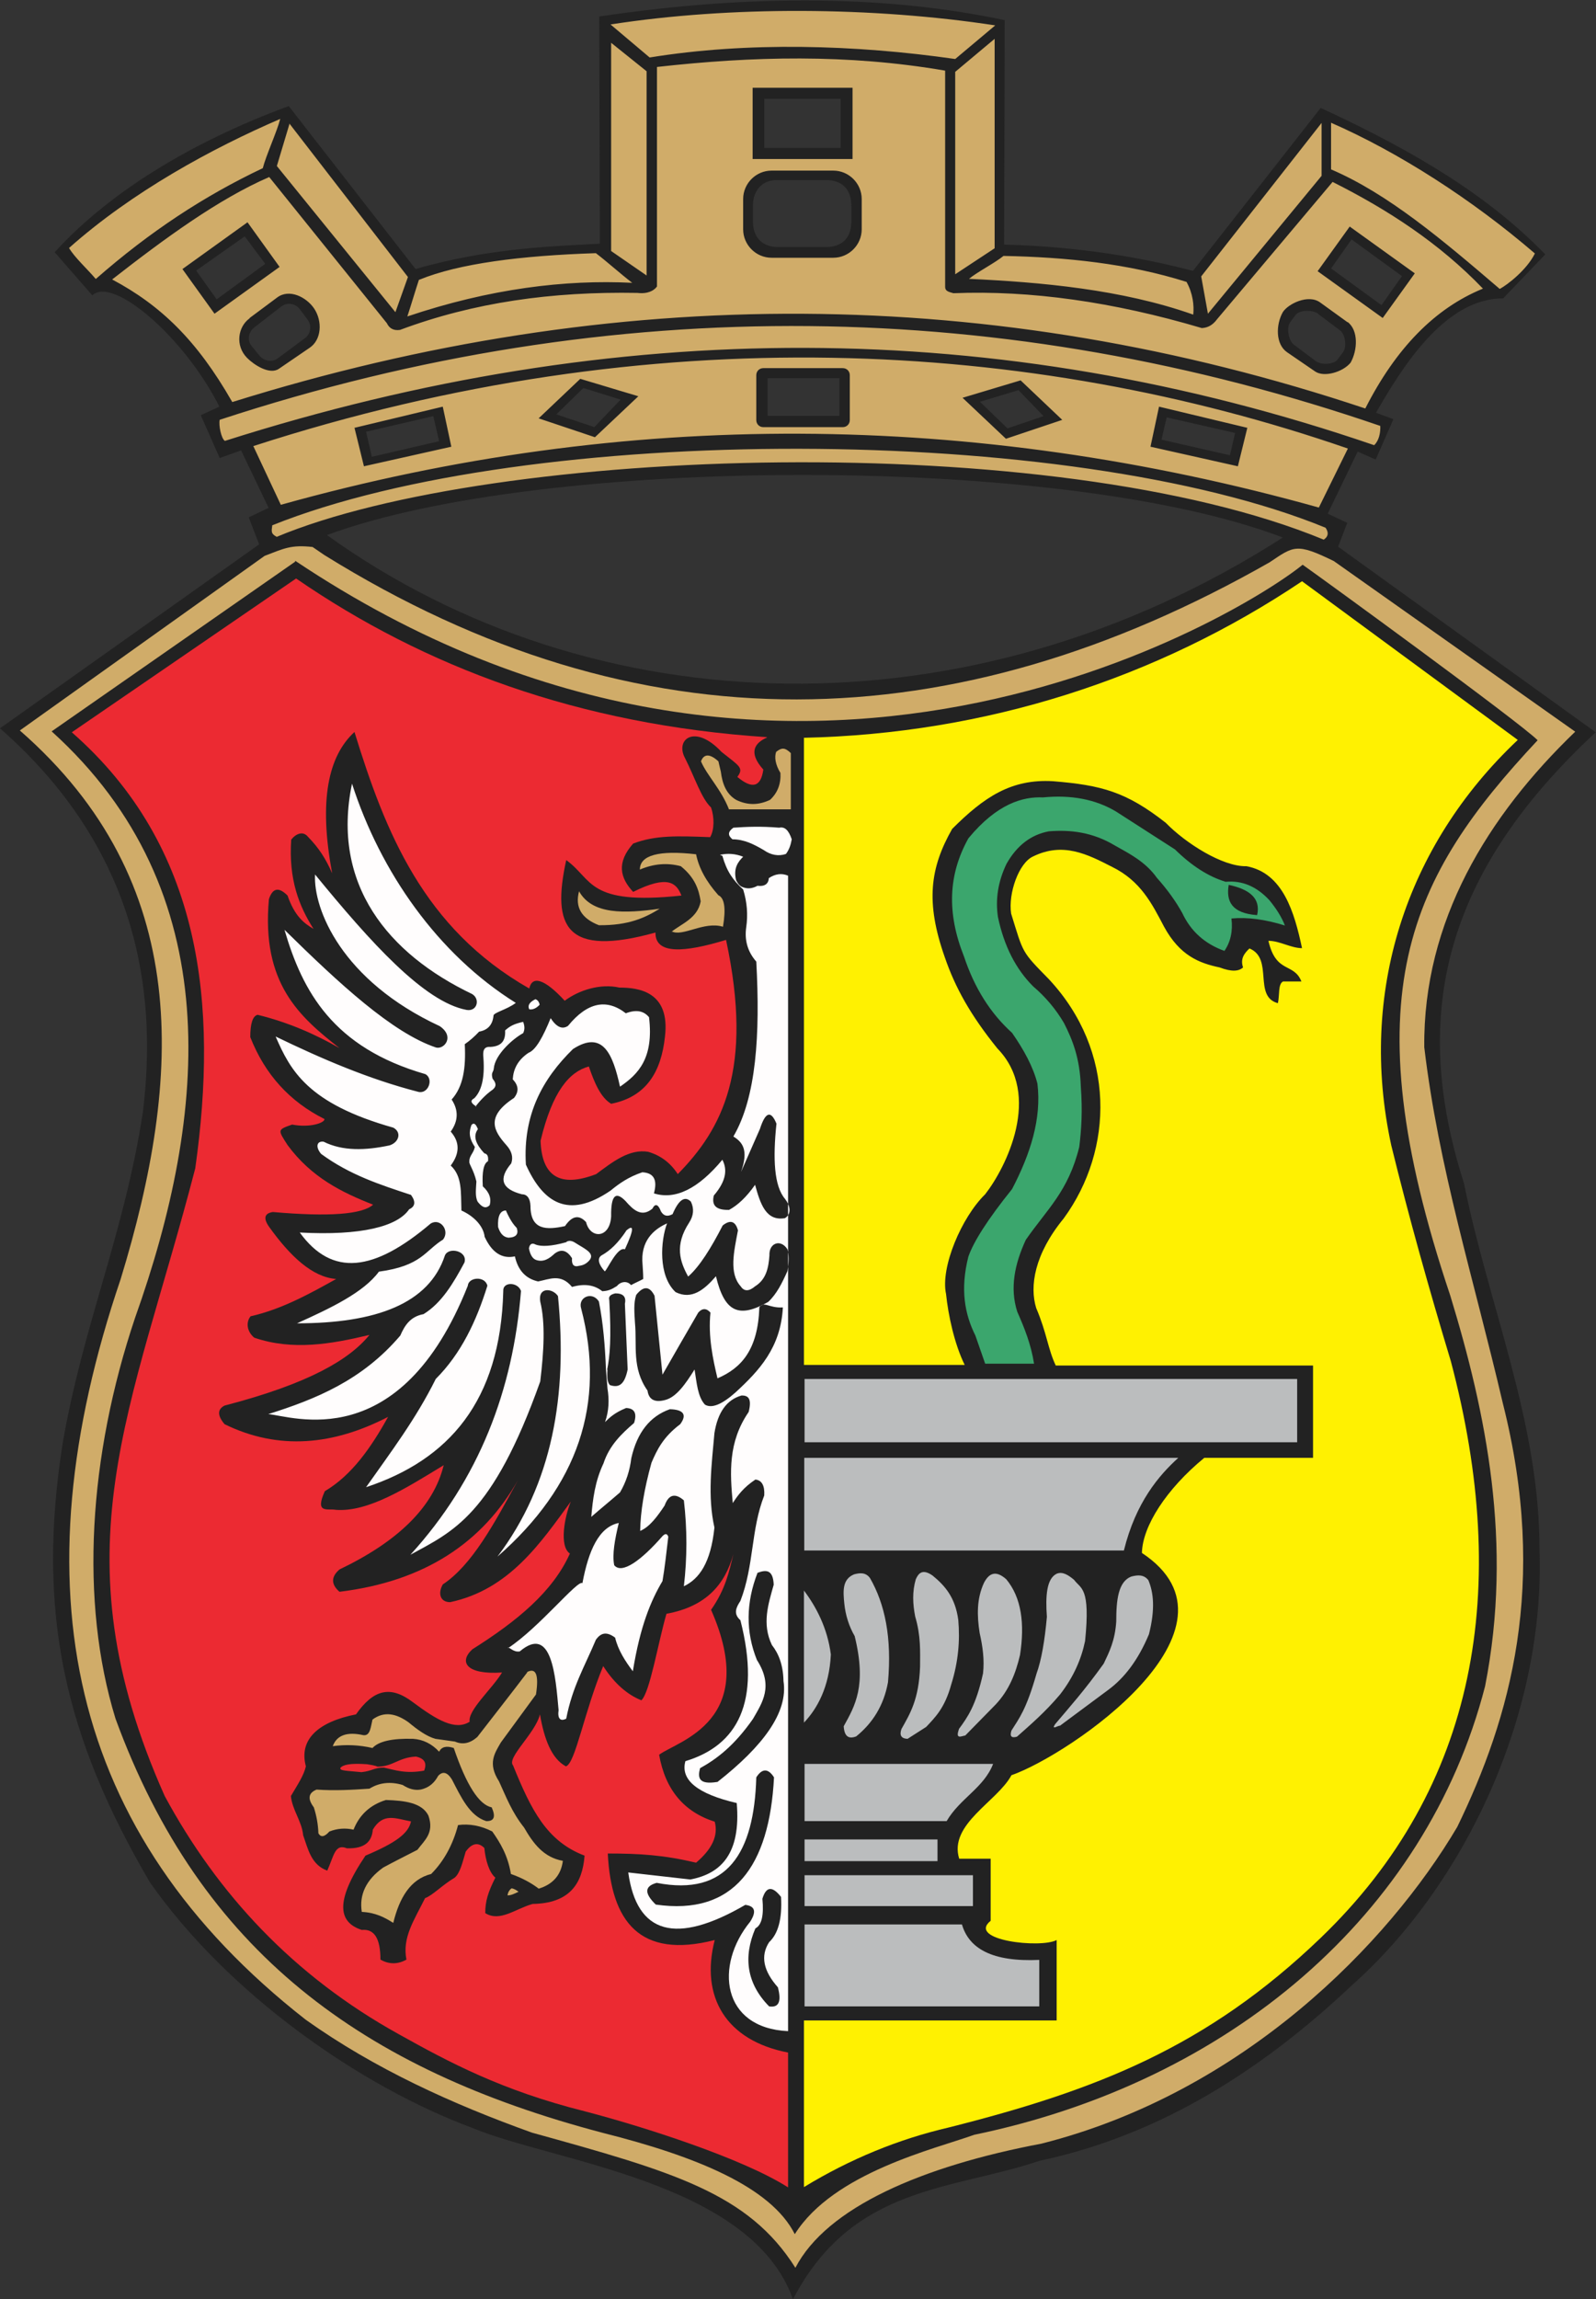 <svg xmlns="http://www.w3.org/2000/svg" id="Warstwa_1" viewBox="0 0 522.3 752"><rect x="0" y="0" width="522.3" height="752" fill="#333333" stroke="none"/><defs><style>      .st0 {        fill: #ec2a32;      }      .st0, .st1, .st2, .st3, .st4, .st5, .st6 {        fill-rule: evenodd;      }      .st1 {        fill: #bbbdbe;      }      .st2 {        fill: #3ba66d;      }      .st3 {        fill: #fff101;      }      .st4 {        fill: #fffdfd;      }      .st5 {        fill: #d0ac69;      }      .st6 {        fill: #222;      }    </style></defs><path class="st6" d="M85,177.9L0,238.2c38.5,33.8,52.8,76,46.8,125.2-6,39.8-19.6,69.8-26.3,108.7-8.7,55.4.7,96,28.6,143.6,25.6,36.4,68.6,66.6,105.6,80.3,26.3,11,91.2,17.5,104.8,56,19.5-37.4,52-35.6,80.7-45.3,31.4-6.7,65.4-22.7,102-57.2,36.7-32.5,63.6-88.3,61.6-143.1,0-41.5-16.8-79.9-24.7-119.4-17.9-55.8-6-101.9,43.1-147.5l-84.3-60.7,3-7.8-6.4-3,9.8-20.3,5.9,2.6,5.8-13.2-5.7-2.1c8.1-14.1,22.3-37.5,41.6-37.4l13.8-14.4c-18.1-18.6-41.2-33-73.5-47.9l-41.8,53.3c-15.8-4.2-37.3-8-61.8-8.6l.2-73.4c-36.7-7.8-81.1-8.9-132.7-1.2l.2,74.3c-13.9.8-36.4,1.3-60.3,8.3l-41.5-53.3c-32.7,12-59.5,28.9-76.6,47.8l12.3,14.1c6.7-6.4,30.1,13.6,41.6,36.4l-6.1,2.8,6.2,14,7-2.5,9,18.8-6.5,3.1,3.4,8.8h0ZM341.5,136.1l-8.2-8.5-12.6,3.8,9,8.7,11.8-4h0ZM182,135.6l8.9-8.7,12.2,3.8-8.6,9-12.5-4.2h0ZM442.3,78.3l16.5,12-6.7,9.5-16.5-12,6.7-9.5ZM431.4,102.7l7.2,5.4c1.7,1.3,2.2,5.4.9,7.1l-1.8,2.4c-1.3,1.7-5.4,1.8-7.1.5l-7.2-5.4c-1.7-1.3-2.5-5.5-1.2-7.3l1.8-2.4c1.3-1.7,5.6-1.7,7.4-.4h0ZM381.8,136.5l22.4,5.1-1.7,7.3-22.4-5.1,1.7-7.3h0ZM251.2,123.7h23.5v12.3h-23.5v-12.3ZM254.6,58.9h15.8c5.2,0,8.2,3.1,8.2,8.3v5.3c0,5.5-3.3,8.3-8.2,8.3h-15.8c-5.6,0-8.2-3.7-8.2-8.3v-5.3c0-4.5,2.7-8.5,8.2-8.3ZM250.1,32.3h25v16.1h-25v-16.1ZM119.8,141.2l22-5.1,1.9,8.2-22,5.1-1.9-8.2h0ZM83.2,107.1l8.9-6.9c1.9-1.4,4.5-1,6,.9l2.6,3.5c1.4,1.9,1,4.6-.9,6l-8.9,6.6c-1.9,1.4-4.5.9-6-.9l-2.6-3.2c-1.5-1.8-1-4.5.9-6h0ZM64.2,88.5l15.9-11.2,6.7,9-15.9,11.6-6.7-9.4h0ZM107,175c70.1-26,241-26.7,312.8.8-102.6,65.8-225.5,61.9-312.8-.8"></path><path class="st1" d="M263.3,629.4h51.5c2.3,7.9,9.9,12.3,25.3,11.6v15.2h-76.8v-26.8h0ZM263.3,613.3h55.1v10.1h-55.1v-10.1ZM263.3,601.6h43.5v7.1h-43.5v-7.1ZM263.3,576.9h61.7c-3,7.8-10.9,11.3-15.2,18.7h-46.5v-18.7ZM263.3,451h161.2v20.7h-161.2v-20.7ZM263.3,476.8h122.3c-6.3,5.7-13.9,14.5-17.8,30.3h-104.6v-30.3ZM263.1,563.5v-43.3c4,5.3,7.7,12.3,8.8,20.9-.5,10.7-4.5,17.8-8.8,22.3h0ZM276.1,564.6c3.7-6.7,7.6-13.2,3.6-29.5-1.8-3.1-3-6.7-3.4-10.7-.4-4-.7-7.9,3.2-9.5,1.9-.5,3.8-.7,5.2,1.2,4.9,8.5,7.2,19.5,5.9,34.1-1.4,7.7-5.1,13.4-10.4,17.7-2.6,1-3.9-.1-4.1-3.4h0ZM295,565.5c2.8-5,5.7-9.6,6.1-20.4,0-5,.3-10-1.6-16.4-.8-4.1-1-8.1.2-12.2.9-2,2.2-3.5,5.5-1.2,3.9,3.2,7.4,7,8.4,14.5.6,6.8,0,13.8-2.3,21.1-2.1,7.7-5.2,10.7-8.2,13.9-2,1.3-4.1,2.6-6.1,3.9-2.1-.1-2.7-1.2-2-3.2h0ZM313.8,565.5c2.8-3.8,5.6-7.7,7.9-18.2.5-4.4-.1-8.8-1.1-13.2-.9-5.7-1-11.2,1.4-16.4,1.6-3.1,3.8-4.3,7.3-1.2,5,6,6.1,14.6,4.5,24.8-1.4,6-3.6,11.5-7.9,16.1-3.3,3.4-6.7,6.8-10,10.2-1.3.2-3.3,1.4-2.1-2h0ZM331,566c2.5-4,4.8-6.7,8.2-18.6,1.6-4.4,2.7-10.8,3.4-18.6-.5-6.8-.1-12.5,3.2-14.1,1.9-.8,3.8.4,5.7,2,2.2,3,5.4,2.3,3.6,20-1.2,5.8-3.7,11.7-8.2,17.5-5,5.9-9.6,9.8-14.1,13.8-1.8.5-2.4-.1-1.8-2h0ZM345.3,563.9c4.9-5.8,9.5-10.9,15.9-19.8,1.8-3.8,3.7-7.5,4.1-13.8,0-6.9.6-13.1,5-14.7,2-.5,4-.7,5.5,1.2,1.7,4,2.3,9.4.2,17.7-3.6,8.6-8.1,14.3-13.2,18.1-5.3,3.9-10.6,7.9-15.9,11.8-.6-.1-3,1.6-1.6-.5"></path><path class="st2" d="M322.4,446c-1.1-3.1-2.1-6.1-3.2-9.2-3.5-7-5-15.1-2.3-25.8,1.7-4.9,6.4-12.3,14.3-22.1,6-11.5,9.7-23,8.3-34.5-1.4-5.5-4.4-11-8.3-16.6-7.1-6.4-12.3-14.7-15.7-24.9-5.7-14.3-5.2-26.8,1.4-38.7,9.4-11.4,17.9-13.7,24.4-13.4,9.2-.9,17.2.6,23.9,4.6,6.4,4.1,12.9,8.3,19.3,12.4,5.5,5.4,11,8.9,16.6,10.6,5.4-.5,10.1,1.5,14.3,6,2.3,2.8,4,5.5,5.1,8.3-6.4-2-12.3-2.8-17.5-2.3.5,4.1-.3,7.7-2.3,10.6-6.4-2.3-11-6.4-13.8-12.4-2.1-3.8-4.9-7.7-8.3-11.5-3.7-5.2-8.8-7.8-13.8-10.6-7.2-4.3-14.4-5.2-21.6-4.6-5.8,1.1-10.4,4.6-13.8,10.6-2.8,5.8-3.7,11.7-2.8,17.5,2,9.4,5.8,16.9,11.5,22.6,4,3.4,7.4,7.4,10.1,12,2.8,5.5,5.2,11.5,5.5,20.7.6,8.1.2,14.1-.5,19.8-3.6,14.6-10.5,20.3-17.5,30.4-3.6,7.8-5.3,15.7-2.8,23.5,2.3,5.2,4.5,10.6,5.5,17h-16.1ZM411.4,299.3c1.3-5.7-2.8-8.5-9.3-9.9-.9,5.4,1,9.3,9.3,9.9"></path><path class="st3" d="M263.1,241.2v205.2h52.6c-3.4-6.9-5.4-16.4-6.1-23.2-1.9-8.7,5.1-25.1,12.8-32.6,6.8-8.7,18.8-32.5,4-47.7-8.8-10.9-13.8-19.9-17.2-29.8-6.4-18.1-4.8-29.3,2.4-42,10.5-10.5,19.4-16.4,33-15.6,16,1.3,24,3.5,36.9,13.6,6.4,6.6,18.6,14.4,26.4,14.2,12,2.2,15.7,15.1,18.2,26.8-3.6,0-7.3-2.4-11-2.4,2.5,10.9,8.3,7,10.8,13.3h-6c-1.7.8-1.1,4.5-1.7,7.1-8.2-2.2-1.3-14.6-9.3-17.9-1.6,1.5-3.1,3.3-2.1,6.2-1.4,1.3-3.7,1.5-7.7,0-6.6-1.4-13-3.8-18.2-13.4-3.9-7.4-7.6-14.9-17-19.5-8-4.1-16-8.2-25.8-3.4-4.7,2.1-8.2,12.1-7.2,18.7,4.1,13.2,3.3,12.2,12.4,21.5,21.8,23.4,21.3,55.6,4.8,78.2-9.6,11.7-11.2,22.2-9,29.3,3.5,8.2,3.8,13.3,6.4,18.8h84.2v30.2h-35.6c-12.4,10.2-20.2,22.3-20.4,31.1,37.2,24.6-23.6,66-42.7,72.7-4.6,8.6-20.6,16-17.1,27.3h10.3v20.3c-7.9,6.4,16.4,9.1,21.6,6.3v26.3h-82.7v54.5c15.1-9.2,31-15.7,47.4-19.5,48.4-12.2,84.5-26.3,121.7-62,51.3-49.3,62.3-114.2,42.6-188.6-7.1-23.5-13.7-47-19.5-70.6-10.8-49.7,4.6-97.9,41.4-132.6l-70.6-51.9c-47.4,31.8-103.4,49.9-163.1,51.2"></path><path class="st0" d="M251,241.1c-61.8-4.1-112.1-23-154.1-51.9l-73.4,50.3c42.8,37.5,47.9,89.3,40.4,142.6-20.6,79.6-45.9,124.8-10,205.3,17.3,32,42.1,58.8,76.6,77.9,16.5,9.2,33.7,18.4,60.8,25.2,19.6,5.1,51.9,15.5,66.6,24.9v-44.1c-20.3-3.9-28.8-18.2-24-36.8-24.6,6.3-33.9-6.1-35-28.3,10.5,0,18.3.5,28.9,3,5.3-4.5,7.3-8.9,6.1-13.4-10.1-3.2-16.2-10.5-18.2-21.9,6.2-4.6,33.1-10.9,17-47.4,4.7-6.7,5.9-12.4,7.3-18.2-2.7,9.7-8.7,17.1-21.9,19.5-2.8,9.7-5.4,25.6-8.2,28.3-4.5-1.8-8.8-5.4-12.5-11.2-6.3,15.2-9.1,31.8-12.2,32.8-4.7-2.5-7.1-8.9-8.5-17-1.5,6.2-11,14.2-8.8,16.7,5.9,14.5,11,24.8,23.4,29.5-.7,9.2-4.9,15.6-17,15.8-5.7,1.6-10.7,6-15.5,3,0-3.9.9-6.8,3.3-11.6-2-1.7-3.2-5.6-3.6-9.7-2-2-4.1-1.6-6.1,1.2-1,3.3-1.8,7-3.6,8.5-4.2,2.5-7.2,5.8-9.7,6.7-3.6,7.3-7.5,12.8-6.1,20.1-2.8,1.6-5.7,1.6-8.5,0,0-6.9-2-10.1-6.1-9.7-7.4-2.4-9.2-8.9,1.2-24.3,9.7-4.1,14.1-7.2,14.9-11.2-5-.9-9.1-3-12.5,2.7-.3,3.8-2.5,6.3-8.5,6.1-3.9-1.6-4.2,2.4-6.4,7.3-5.3-1.9-6.3-7.1-7.9-11.6-.4-4.5-3.6-8.3-4-12.8,2.3-3.9,4.2-6.7,4.9-9.7-2.4-8.9,4.2-14.6,16.4-17,5.7-8.1,11.2-9.6,18.6-4,7.9,5.9,13.9,9.4,18.6,6.4-.7-3.7,7.4-10.8,10.6-16.1-11.8.8-14.2-3.5-9.7-7.6,14.6-9.2,26.3-18.8,31.9-31.3-3.6-2.4-1.7-12.2.3-17-9.8,13.4-20.1,28.8-39.5,32.9-3.2,0-4.1-2.8-2.4-5.8,9.5-6.3,16.7-19.6,24.6-34.1-11.6,20.4-30.5,33.1-58.4,36.5-2.8-2.4-2.8-4.9,0-7.3,18.8-9,30.7-20.2,34.1-34.1-12.3,7.5-24.7,15.4-35.3,14.6-2.7-.5-7,1.4-3.6-6.1,8.8-5.2,15.1-14.2,20.7-24.3-17.8,9.2-35.7,11.1-53.5,2.4-2.4-2.8-2.4-4.9,0-6.1,27.7-7.2,40.9-15.1,47.4-23.1-12.6,3-25.1,5.2-37.7.9-2.4-2-2.8-5-1.2-7,10.2-2.3,19.4-7.4,28-12.2-7.8-.6-15-7.4-21.9-17-2-2.8-1.6-4.5,1.2-4.9,18.3,1.6,29.2.8,32.8-2.4-10.2-4-20.2-8.9-28-19.5-3.2-5-3.4-5,1.5-6.7,5.7,1.1,10.6-.5,10.6-1.8-11.4-5.7-19.5-14.6-24.3-26.8,0-4.5.8-6.9,2.4-7.3,9.8,2.4,18.6,6.2,26.8,10.9-13.1-10.3-25.6-21.1-23.1-48.7,1.2-3.7,3.2-4.1,6.1-1.2,2.3,6.7,5.4,9.1,8.5,10.9-4.7-7.4-8.2-16.1-7.3-29.2,1.6-2,3.9-2.9,5.5-.9,3.6,3.7,5.7,7,7.9,11.9-4.5-24-1.2-38.4,7.3-46.2,10.1,32.8,22.6,64.2,57.2,83.9.9-4.1,4.7-3.5,11.6,4,4.7-3.5,11.7-5.7,17.9-4.3,6.3,0,16.7,1.3,14.9,16.1-1.2,11.2-5.9,19.6-17.6,21.9-3.4-2-5.5-6.9-7.3-12.2-6.3,1.7-11.9,8-15.8,24.3.4,11.8,6.5,15.4,18.2,10.9,5.4-4,10.8-8.3,17-7.3,4.1,1.2,7.3,3.6,9.7,7.3,14.5-14.7,24.9-34.2,15.8-76.6-13.8,4.2-23.2,4.8-23.1-2.4-29.3,8.1-34-1.8-29.2-23.7,8.8,6.3,6.8,14.9,37.7,11.6-1.6-4.1-4.4-6.9-15.8-1.2-4.3-4.6-5.5-9.6,0-15.8,7.3-2.8,14.7-2.5,25.2-2.1,1.4-2.4,1.4-6.5.3-9.7-3.2-3-5.3-9.8-8.5-16.1-3.4-6.2,3.2-11.4,11.9-2.1,5.9,4.7,7.4,5.2,5.2,8.2,4.9,4.1,7.7,3.3,8.5-2.4-5.2-5.8-2.6-8.8,1.2-10.5h0ZM123.4,577.8c5.3,0,6.9-3,12.7-3.3,2.8.6,3.7,2.1,2.7,4.6-6.1,1.1-9.5-.2-13.2-1-3.2,0-3.7,1.1-7.3,1.5-4.9-.5-7.2-.4-6.9-1.4.8-1,3.1-1.6,8.7-1.2.6.1,2.8.4,3.4.8"></path><path class="st4" d="M235.6,279.6c2.5-.6,5.1-.4,7.6.6-1.6,1.6-3.3,3.7-2.3,7.7.4.8,1,1.7,1.8,2.1,1.7.8,3.4.7,5.2-.3,2.3.3,3.6-.6,3.7-2.5,2.1-1.4,4.2-1.7,6.3-.8v377.9c-21.8-1-24.1-21.5-12.4-35.8,2.1-3.3,1.6-5.1-1.6-5.5-22.7,13.2-35.5,9.6-38.3-10.6l20.3,2.3c10.1-1.9,16.6-8.5,15.2-25-12.9-3-18.5-7.6-16.8-13.7,16.9-5.1,24.9-19.1,18-46.1-2.4-2.1-1.4-4.2,0-6.3,4.5-11.6,3.4-23.3,7.8-34.5.2-3.2-.8-5-2.9-5.2-3.9,2.6-5.8,5.2-7.4,7.7-.9-9.9-1.6-19.9,5.2-29.8,1.2-4.7-.4-5.4-2.3-5.4-4.9,1.4-7.8,5.5-8.9,12.3-.9,10.3-2.3,20.6,0,30.9-1.2,11.6-5,16.8-10,19.2,1.1-9.4,1.1-18.7,0-28.1-2.9-2.5-5-1.9-6.3,1.7-2.4,3.6-4.9,7-8,8.3.1-6.4,1.3-13.6,3.7-22.3,1.8-4.2,3.8-8.4,9.4-12.6,2.3-3.1,1.1-4.8-3.4-4.9-6.5,2.3-10.7,7.6-12.6,16-.5,4.1-1.7,7.8-3.7,11.2-3.1,2.7-6.3,5.3-9.4,8,.5-5.8,1.2-11.6,4-17.5,1.9-5.8,5.8-9.6,10-13.2,1-3.1.2-4.8-2.6-4.9-3.7,1.5-5.4,3.1-6.9,4.6,1.3-3.7,1.4-7.3.8-11l-.5-6.3c-.3-7.6-.9-15-2.3-22.1-2.1-3.5-7-1.5-5.8,2.3,8.1,31-1,58-27.4,81.1,18-23.8,23-52.9,19.8-85.2-1.7-2.6-6.6-3.1-5.8,1.8,1.7,7,1.2,16.1,0,26.1-15.7,44.1-28.7,49.1-42.5,56.7,22.5-24.7,33.6-53.8,36.2-86.3-1.1-3-6-3-5.8,0-.9,36.2-18,55.3-44.9,64.2,8.1-11.5,16.3-22.3,22.8-35.4,8.3-8.3,13.3-18.9,16.9-30.5-.8-3.3-6.2-2.8-6.4,0-22.2,55.9-57.6,42.6-65.3,42,15.5-4.9,30.7-11,43.2-25.7,1.4-3.2,3.2-6.2,7.6-7,6-3.7,9.8-10.2,13.4-16.9,1.1-3.8-5.2-5.2-6.4-2.3-5.2,15.8-22.6,22.2-48.4,22.2,11.1-5,21.8-10.1,26.8-16.9,14-1.9,15-6.8,21-10.5,2.3-3-1-7.2-4.1-5.2-18.5,15.7-32.2,17.5-42.8,2.9,20.2,1.1,32-2,35.8-7.6,2-.9,2.2-2.5.6-4.7-10-3.3-20-6.5-29.4-13.4-1.9-2.2-1.5-4.3.8-4,6.2,3.1,13.6,2.9,21.6,1.2,3.1-1,4-4.3,1.2-5.8-28.1-7.9-33.7-18.8-38.5-29.8,15.1,7.3,30.4,13.9,46.7,18.1,3.3.8,5.1-4.3,2.3-5.8-30.2-8.7-40.2-27-46.1-47.2,17.9,17.6,35.3,33.7,49.6,38.5,2.7.7,6.2-3.6,1.2-7-32.1-14.9-41.4-38.3-40.8-49.6,18.1,22.1,35.7,41.7,49.6,44.3,3.5.6,4.5-3.6,1.8-5.2-27.4-13.1-46.2-35.8-39.3-68.8,9.3,28.9,28.1,55.8,53.6,71.7-2.9,2.2-7.4,3.2-7.3,4.2-.3,3-1.9,4.7-4.7,5.2-1.6,1.7-3.1,3-4.7,4.1.4,7.8-.5,13.9-4.3,18.1,2.3,3.5,2.2,7-.3,10.5,3,3.4,3,7.1,0,11.1,3.8,3.5,3.3,8.7,3.5,14.7,4,1.8,7.2,5,7.6,8.6,2.4,5.2,5.7,7.3,9.9,6.4,1,4.5,3.5,7.3,7.6,8.2,3.7-.7,7.4-2.7,11.1,1.8,4.2-1.2,7.4-.6,9.9,1.4,1.9-.1,2.9-.5,4.8-1.7,1.2-1.5,3.4-1.8,4.6-.3,1.3-.7,2.7-1.3,4-2,0-2-.2-4-.3-6-.2-7.5,4.8-10.7,8.1-12.2-2.1,5.6-3,17.1,2.8,22.5,5.3,2.6,9.4-.8,13.2-5.2,2.8,11.7,7.4,13.9,17.1,8.4,2.8-2.6,4.6-6.3,6.3-10.1.5-3,.5-5.3,0-7.1-2.2-3.5-6.1-2.1-5.9,2-.3,4-1,7.8-4.7,10.1-2,1.7-3.6,1.7-4.7,0-3.9-4.3-2.2-11.4-.9-18.3-.8-3-2.5-3.6-5-1.6-3.8,7.4-7.6,13.5-11.3,16.7-2.7-4.9-4.5-10.2.3-17.6,1.5-2.3,1.7-4.6.6-6.9-2-2-4-.6-6,4.1-1.7.9-2.9.6-3.8-.9-.9-2.4-1.9-2.7-2.8-.9-3.5,2.9-6.2.5-8.8-2.5-3.3-3.4-4.8-1.7-4.7,5-.4,7.4-6.9,7.4-8.2,1.9-2.3-2.5-4.6-2.1-6.9,1.3-6,1.3-11.3,1.4-11.3-6.6-.1-2.5-1.1-3.8-2.8-3.8-6.6-1.7-7.8-5-3.5-10.1.7-2,.2-4-1.6-6-4-4.5-7-9.2,2.5-15.4,1.7-2.1,1.5-4.1-.4-6.1.2-3.3,1.6-6.3,5.2-8.7,2.4-.9,4.8-5.4,7.2-11.3,1.9,2.9,3.8,3.8,5.7,2.5,6.3-7.7,12.6-9,18.9-4.1,3.4-1.3,5.9-.8,7.6,1.3,1.6,13.4-3.5,18.6-9.5,22.7-2.3-10.4-5.5-18.7-15.4-12.3-9.9,9.7-16.4,21.4-15.4,37.8,5.6,12.4,13.8,18,27.7,8.5,2.8-2.3,5.9-4.5,10.4-6,3.8.2,5,2.5,3.8,6.9,7,2.2,14.5-1.5,22.4-11,1.6,3.1,1.4,6.8-2.8,11.7-.8,3.3.8,4.8,5,4.7,2.8-1.5,5.7-4.2,8.5-8.2,1.7,6.1,3.5,12,9.8,10.9,2.2-1.4,1.7-4.1,0-6.3-3.6-4.2-4-13.2-2.8-24.6-1.8-4.4-3.6-3.9-5.4,1.7-2.1,4.7-4.1,9.4-6.2,14.1,2.6-7.3.4-9.8-2.5-11.6,7.5-12.8,8.8-33.3,7.5-57.2-2.8-3.2-3.9-6.9-3.3-11.2.6-4.1.3-8.2-1-12.4-3.4-3.1-5.4-6-6.8-11h0ZM248.4,427.7c1.6-2.4,3.1.2,7.8-.1-.7,13.2-7.8,20.7-15.5,27.8-4.5,4-7.8,5.3-10,4-2.4-2.6-2.7-7.2-3.4-11.5-3,4.8-6,9.1-9.7,10-3.4.9-5.3-.2-5.7-3.1-5.2-7.4-3.4-14.7-4.1-22.1-.2-3.4-.5-6.5.4-9.2,2.4-3,4.4-2.9,6,.3.9,8.6,1.7,17.2,2.6,25.8,3.9-6.8,7.8-13.6,11.7-20.3,1.3-1.5,2.7-1.5,4,0-.8,7.8.8,15.2,2.3,21.5,7.9-3.4,13.2-9.4,13.7-23.1h0ZM198.8,448c-.2,2.6,0,4.2.8,5,3,1,4.8-.2,5.8-5.1-.3-7.2-.6-14.3-.9-21.5.5-2.3-.6-3.4-3.1-3.4-1.3.3-2.4.8-2,2.3.7,12.5.2,18.1-.7,22.7h0ZM234.8,582.8c14.9-11.7,23.2-22.8,21.6-33-.1-5.3-1.6-9-3.8-11.8-3.3-6.9-1.2-13.3.6-19.7-.2-5.1-2.6-4.9-5.3-3.9-3.8,9.8-3.9,19.3-.2,28.5,5.5,8.6,1.8,13.9-1.3,19.3-6.1,8.7-11.7,13-17.3,16.1-.8,3-.6,5.5,5.6,4.5h0ZM253.3,581.3c-1.5,29-13.1,45.3-38.7,41.6-3.8-3.7-3.7-6,.3-7.1,23.1,4.5,31.9-9.8,32.6-34.5,1.9-3,3.9-3,5.8,0h0ZM254.6,650c-4.8-5.4-5.8-10.3-2.9-14.8,3-2.8,4.3-7.7,3.9-14.8-2.9-3.7-4.9-3.4-6.1.6.5,5.4-.2,8.6-2.3,9.7-4,9.3-2.9,18,4.5,25.5,3.1.5,4.1-1.5,2.9-6.1h0ZM239.7,274.5c3.9,0,7.1,1.7,10.2,3.5,2.4,1.7,4.9,2.1,7.3,1.3,1.2-1.6,1.6-3.2,1.9-4.8-1-3-2.3-4.2-4.1-3.8-6.1-.5-10.6-.3-15,0-1.8,1.3-1.9,2.5-.3,3.8h0ZM166.3,539c10.2-6.7,22.9-22.6,24.3-21.2,2-10.7,5.4-18.4,11.9-19.7-1.3,5.4-2.2,10.3-1.5,13.8,2.5,3.1,8.9-1.6,15.8-9.5.9-.9,1.5-.9,1.9.2-.6,5.1-1.2,10.5-1.9,14.5-3.8,6.4-7.3,14.7-9.7,29.5-2.4-3.2-4.8-6.8-5.8-11-2.7-2-4.6-1.7-6.3.7-3.7,8.8-7.7,15.4-9.7,25.8-1.9,1-2.9,0-2.5-2.8-1-11.1-2.2-28.1-12.7-19.2-2.1.4-3.5-1.6-3.9-1.2h0ZM204.9,402.6c-2.6,3.9-5.2,6.4-7.9,7.9-1.8,1-1,3.2.9,5.3.7-.2,4.1-8.2,6.6-7.2,3-6.5,3.1-8.5.3-6h0ZM193.2,411.8c-.9,1.2-2,2-3.7,2.2-1.7.5-2.5-.4-2.3-2.5-1.5-2.3-3.3-3.3-5.7-1.5-1.7,1.6-3.6,2.9-6,2.1-1.2-.4-2-1.7-2.4-3.8.2-1.4,1-1.9,2.1-1.3,1.9.8,5.3.6,10-.7.8-.7,1.9-.6,3.1.2,2.6,1.7,6.3,3.2,4.8,5.4h0ZM160.2,394.3c.7-2.2,0-4.3-2.2-6.3-.3-4.8.3-7.5,1.7-8.2.2-1.6-.2-2.4-1.2-2.6-2.6-2.8-3.9-5.5-2.1-7.9-.6-1.5-1.2-2.3-2.1-1.4-.7,1.9-1.1,4,1.1,7.2-.4,2.1-1.9,2.9-1.8,4.8-.2.8,1.4,2.6,2.3,6.5-.1,2.3-.5,4.8.4,6.6,1.3,1.7,2.6,2.5,3.9,1.2h0ZM165.6,396c1.2,2.7,2.3,4.4,3.5,5.6.7,2-.2,3.1-2.7,3.2-1.8-.2-2.8-1.6-3.4-3.5-.2-3.6.7-5.4,2.6-5.4h0ZM155.6,361.9c1.8-2.3,3.6-4.1,5.6-5.5,1.6-1.3.9-2.5,0-3.6-.6-2.2.3-2,.4-3.4.4-4.4,6.1-9.6,9.6-11.5.6-1.2.5-2.4,0-3.7-3.1.7-4.3,1.4-5.9,2.8.2,3.5-1.3,5.2-4.8,5.4-2.4-.2-2.5,1.6-2.3,3.6.5,6.8-.7,10.9-3,13.2-1.7.9-.7,1.8.7,2.7h0ZM173.2,330.1c1.1.2,2.3-.3,3.4-1.5-.2-1-.7-1.6-1.4-1.8-2,1-2.6,2.1-2,3.3"></path><path class="st5" d="M219.8,304.6c3.6,1.9,10.6-3.4,16.8-1.5,1-6,.5-9.4-1.5-10.3-4-4.5-6.4-8.9-7.3-13.4-12.2-1.4-18.4.3-18.4,5,4.5-1.9,8.9-2.3,13.4-1.1,4.7,3.8,5.9,7.7,6.5,11.5-1,5.6-6.5,7.4-9.6,10h0ZM189.5,291.5c4.3,7.7,14.9,7.3,26.4,5.7-4.7,2.9-10.1,5.5-19.9,5.4-5.7-2.2-7.9-5.9-6.5-11.1ZM238.5,264.7h20.3v-18.4c-1.9-1.8-2.9-1.9-4.8-.4-.6,1.7-.3,4.1,1.4,6.9.2,3.5-.9,6.5-3.4,8.8-3.6,1.7-7.2,1.9-11.1,0-3.2-1.9-4.5-5.2-5-9.2-.3-1.1-.5-2.3-.8-3.4-3.4-3.1-5-1.9-5.7,0,2,4.7,6.6,9.1,9.2,15.8h0ZM76,131.5c125.5-39.2,249.1-38.5,370.8,2.1,10-19.7,22.8-32.8,38.5-39.2-14.3-14.9-31.1-25.8-49.2-34.9l-37.8,44.9c-1.4,1.9-3,2.8-5,2.9-29-8.6-56.1-12.4-81.3-11.4-1.2-.4-2.7-.5-2.7-2.1V23.1c-32.1-5.5-63-4.7-94.3-1.2v71.8c-1,1.4-3.1,2.5-6.4,2.1-28-.5-53.6,3.1-77.7,12.1-2.1.3-3.5-.5-4.3-2.2l-38.5-47.8c-16.6,7.2-34.1,20-51.4,33.5,16,8.5,27.8,20,39.2,39.9h0ZM81.7,104l9-6.7c4-3,9.6-.1,12.1,3.6,2.8,4.2,2.4,10.2-1.4,12.8l-10.1,6.9c-3,2.1-8.1-1.2-10.4-3.5-4-4-3.1-10.2.8-13h0ZM59.7,88l21.3-15.3,10.5,14.6-21.3,15.3-10.5-14.6ZM441,105.4l-9-6.5c-3.9-2.8-10.5.5-12.2,3.2-2.3,4.1-2.4,10.5,1.4,13.1l9.2,6.3c2.9,2,9.1.2,11.6-2.9,2.3-4.1,2.6-10.6-1-13.3ZM463,89.4l-21.3-15.3-10.5,14.6,21.3,15.3,10.5-14.6ZM252.5,55.8h20.2c5.1,0,9.3,4.2,9.3,9.3v9.9c0,5.1-4.2,9.3-9.3,9.3h-20.2c-5.1,0-9.3-4.2-9.3-9.3v-9.9c0-5.1,4.2-9.3,9.3-9.3ZM246.3,28.7h32.7v23.3h-32.7v-23.3ZM199.8,8c39.3-6.1,85.8-5.8,125.9.3l-13.1,11c-32.8-4.7-67.9-5.7-100-.5l-12.8-10.8h0ZM200,14l11.6,9.3v66.8l-11.6-8V14ZM325.5,12.7l-12.9,10.8v66.2l12.9-8.5V12.7ZM73.6,144.2c128.2-40.8,252.9-40.8,376.1,1.4,1.6-1.5,2.1-4.1,2-6.3-121.8-41.8-250.1-44.6-379.8-2-.4,1.7.5,6.2,1.7,6.9h0ZM137.2,91.5c12.9-5.3,33.2-7.9,57.8-8.7,3.8,2.9,8.1,6.8,11.9,9.7-21.9-1.1-46.6,1.9-73.6,11,1.1-3.3,2.7-8.7,3.8-12h0ZM31.4,91.2c17.7-15.5,35.4-27.1,54.6-36.2,1-4,4.7-12.1,5.7-16.1-22.3,9.6-48.4,23.8-69.1,42.2,1.7,3,6.2,7.1,8.7,10.1h0ZM94.7,40.4l38.8,50.2-4.1,11.5-38.8-47.8,4.2-14h0ZM317.1,91.2c2.8-2.3,8.5-5.2,11.3-7.5,20.5.4,40.9,2.5,59.9,8.5,2.1,3.8,2.5,7.7,2.2,10.7-23.5-8.3-49.9-10.6-73.4-11.7ZM432.5,40.1v17.4c0,0-37.2,45.1-37.2,45.1l-2.2-12.2,39.4-50.2h0ZM435.5,40.1c22.2,9.7,46.2,25.1,66.8,42.8-2.6,5.3-8.9,10.2-11.5,11.6-18.7-16-36.5-31.1-55.2-39.1v-15.3c-.1,0-.1,0-.1,0ZM90.5,175.6c71.1-29.7,254.4-35.6,342.7.9,1.5-1,1.7-2.3.6-3.9-83.5-34.2-260.9-34.4-344.7-.8-.2,1.9-.6,2.7,1.5,3.8h0ZM82.9,145.9c130.6-42.3,254.6-35,358.2.8l-9.5,19.3c-113.1-31.6-226.6-32.5-339.7-.9l-9-19.2h0ZM408.1,139.9l-28.8-6.9-2.8,13.1,28.6,6.4,3.1-12.6h0ZM347.6,137.3l-13.6-12.9-19,5.7,14.2,13.4,18.5-6.2ZM116.1,139.9l28.8-6.9,2.8,13.1-28.6,6.4-3.1-12.6h0ZM176.3,136.8l13.6-12.9,19,5.7-14.2,13.4-18.5-6.2ZM249.8,120.4h26c1.3,0,2.3,1,2.3,2.3v14.7c0,1.3-1,2.3-2.3,2.3h-26c-1.3,0-2.3-1-2.3-2.3v-14.7c0-1.3,1-2.3,2.3-2.3ZM172.6,546.9c-5.4,7.1-10.9,14.1-16.4,21.2-2.4,2.1-4.8,2.6-7.3,1.5-2.1-.3-4.2-.6-6.4-.9-2.9-.8-5.9-3-8.8-5.4-3.9-2.8-7.9-3.8-11.8-.9-.6,2.4-.7,5.4-3,5.1-5.3-1.2-8.7,0-10,3.6,4.3-.6,8.7-.4,13,.6,2-2.2,6.5-3.2,13.3-3,3.2.2,6.1,1.6,8.5,4.2.8-1.6,2.4-2,4.8-1.2,4.1,12.1,8.3,18.6,12.4,19.4,1.4,3.1.8,4.6-1.8,4.5-5.4-1.7-8.2-7.8-11.2-13.6-1.5-2.4-3-2.8-4.5-1.2-1.2,2.2-2.9,3.9-5.8,4.5-1.9.3-3.8-.2-5.8-1.5-4-1.2-7.7-.8-10.9,1.2-5.8.4-11.5.7-17.3.3-2.7,1.1-3,3-.9,5.8.9,2.8,1.4,5.6,1.5,8.5.8,1.4,2,1.2,3.6-.6,2.6-1,5.2-1.2,7.9-.6,1.9-4.8,5.4-8.1,10.6-9.7,6.2.2,11.8.9,13.9,5.1,2,5.7-1.3,8.1-3.6,11.2-3.7,1.9-7.5,3.8-11.2,5.8-5.6,4-7.9,8.9-7,14.5,4.4.2,7.5,1.8,10.3,3.6,2-8.2,5.6-14.3,12.4-16,4.1-4.1,7.1-9.5,8.8-16,3.7-.5,7.5.2,11.2,2.1,2.6,3.7,5.1,7.8,6.1,13.9,3.4,1.2,6.5,2.8,9.1,4.8,4.6-1.4,7.3-4.4,7.9-9.1-6.3-1.1-9.7-5.7-12.7-10.9-4-5-5.9-10.1-8.2-15.1-3.8-5.9-1.4-9.2.6-12.7,3.8-5.2,7.7-10.5,11.5-15.7,1-6.5,0-8.9-3-7.3h0ZM6.5,238.9l80.1-57.1c6.3-2.4,8.6-3.7,15.7-2.9l3.8,2.6h0c103.1,64.1,206.3,61.1,309.4,2.4,7.9-5.3,8.7-6.4,21-.4l79,55.8c-28.6,27.5-49.8,61.9-49.4,103.2,4.7,39.5,16.1,75.4,25.7,116.4,15,59.3,2.4,103-14.9,138.6-22.5,38.1-70,86.9-136.1,103.6-39.2,7.4-70.3,20.9-80.5,40.6-15.4-24.4-39.9-31.4-86.2-44.2-26.2-9.4-51.5-20.9-74-36.9-78.2-61.1-94.7-141.9-60.6-242.3,20.2-66.1,23.7-129.8-32.9-179.3h0ZM96.6,183.7l-79.7,55.5c57.8,52.2,51.1,125.1,27.3,191.8-15.2,45.2-18.2,92.7-6.4,131.1,27.9,76.2,80.8,114.8,159.6,135.5,30.2,7.6,54.9,17.6,62.7,33.1,12.7-20.2,46-27.9,58.7-32.5,83.2-17.2,147.9-71.8,167.2-146.7,9.2-46.7.3-89.5-11.4-127.8-33.1-98.6-13.1-137,28.6-181.6-5.9-5.9-70.2-52.7-76.9-57.4-19.9,16.2-167.5,107.2-329.7-1.3h0ZM167.4,617.6c-.8.6-1.2,1.4-1.3,2.3,1.1,0,2.2-.5,3.6-1.2-.6-.4-1.2-.9-2.2-1.1"></path></svg>